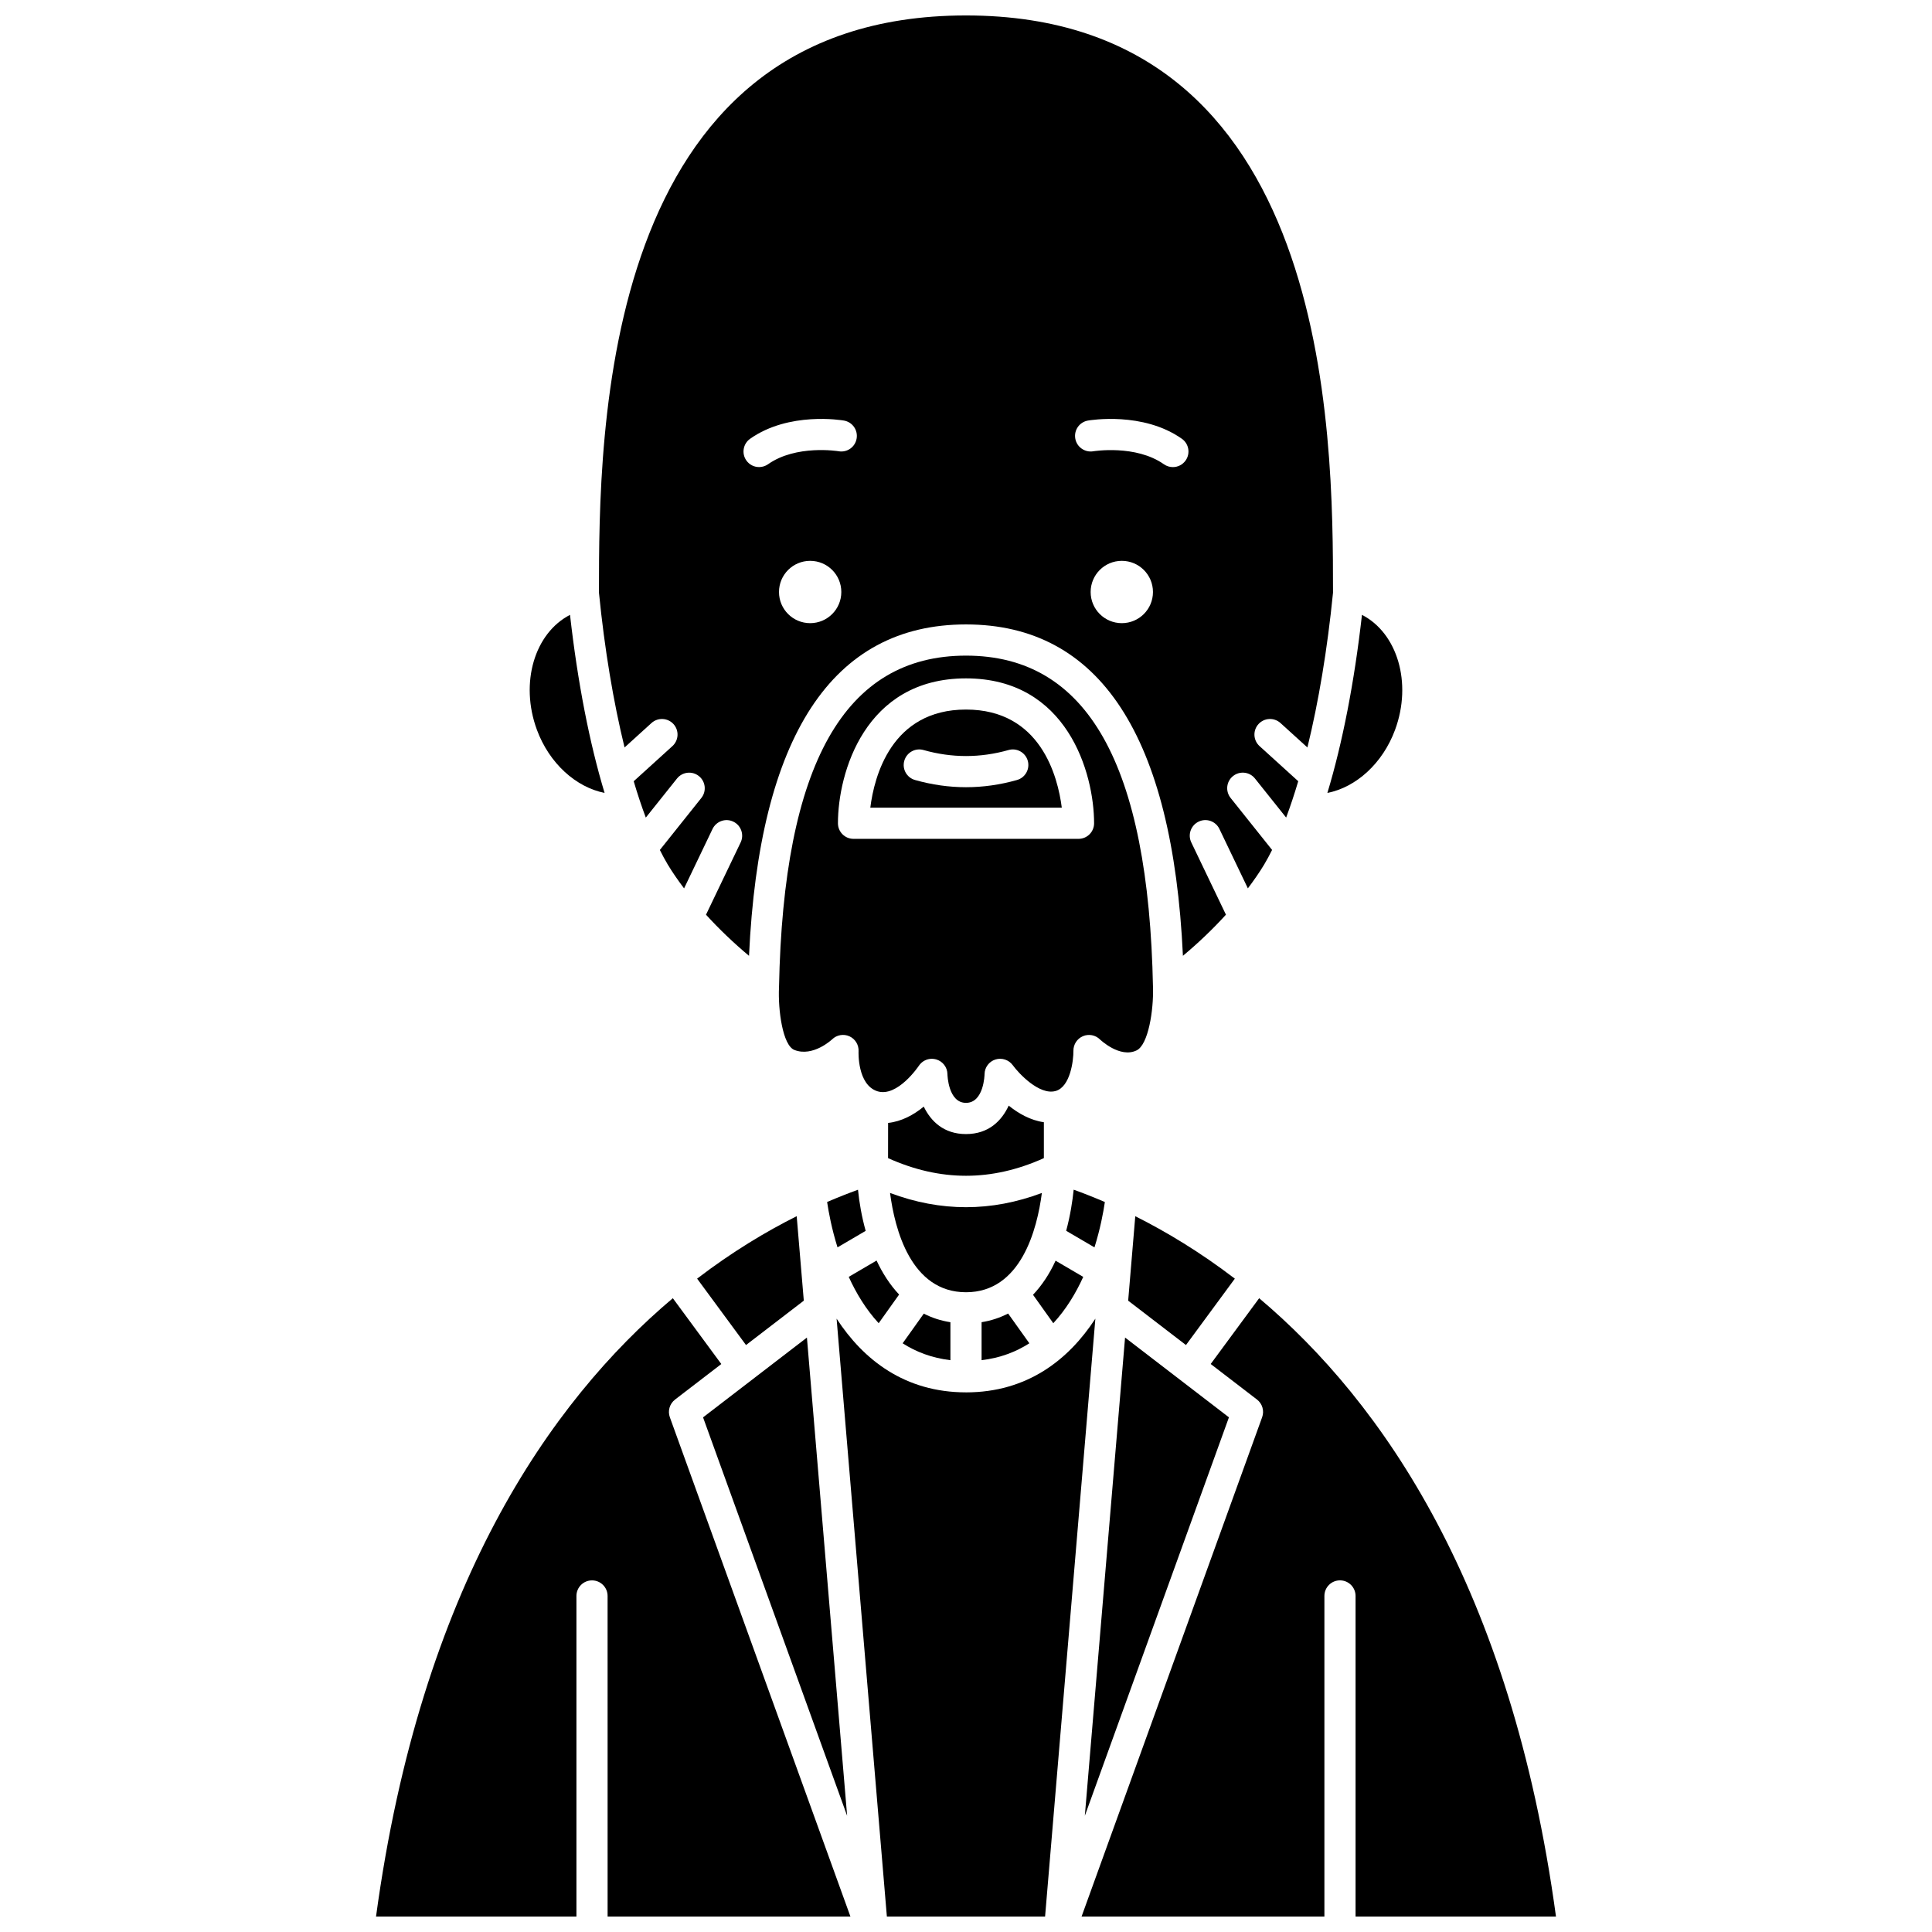 <?xml version="1.0" encoding="UTF-8"?>
<!-- Uploaded to: ICON Repo, www.iconrepo.com, Generator: ICON Repo Mixer Tools -->
<svg width="800px" height="800px" version="1.1" viewBox="144 144 512 512" xmlns="http://www.w3.org/2000/svg">
 <defs>
  <clipPath id="d">
   <path d="m302 148.09h196v249.91h-196z"/>
  </clipPath>
  <clipPath id="c">
   <path d="m243 488h127v163.9h-127z"/>
  </clipPath>
  <clipPath id="b">
   <path d="m430 488h127v163.9h-127z"/>
  </clipPath>
  <clipPath id="a">
   <path d="m365 493h70v158.9h-70z"/>
  </clipPath>
 </defs>
 <path d="m513.72 337.38c4.57-12.434 0.586-25.617-8.785-30.438-2.023 17.91-5.184 34.027-9.164 47.195 7.594-1.492 14.66-7.816 17.949-16.758z"/>
 <path d="m423.7 433.14c3.988-1.066 4.797-8.242 4.766-10.672-0.02-1.676 0.973-3.207 2.519-3.867 1.543-0.66 3.332-0.312 4.523 0.867 0.043 0.039 5.269 5.047 9.707 2.894 3.102-1.496 4.519-10.648 4.34-16.684-1.164-59.18-17.375-87.93-49.555-87.93-32.184 0-48.395 28.75-49.555 87.887-0.293 6.09 0.992 15.395 4.066 16.609 4.938 1.957 9.961-2.762 10.012-2.809 1.219-1.188 3.043-1.504 4.594-0.801 1.547 0.707 2.508 2.297 2.41 3.992-0.004 0.074-0.371 8.832 4.981 10.566 5.312 1.684 10.926-6.641 10.984-6.727 0.777-1.188 2.094-1.875 3.461-1.875 0.383 0 0.77 0.059 1.148 0.164 1.742 0.508 2.957 2.09 2.981 3.902 0.004 0.293 0.227 7.613 4.918 7.613 4.766 0 4.918-7.535 4.918-7.613 0.023-1.781 1.184-3.344 2.883-3.879 1.688-0.527 3.543 0.074 4.594 1.512 1.555 2.148 7.004 8 11.305 6.848zm-53.508-66.836c-2.281 0-4.129-1.848-4.129-4.129 0-13.281 7.09-38.398 33.93-38.398s33.945 25.113 33.953 38.395c0 1.098-0.434 2.152-1.207 2.922-0.773 0.773-1.824 1.211-2.922 1.211z"/>
 <path d="m368.5 625.21-10.656-126.74-27.527 21.145z"/>
 <path d="m341.7 500.45 15.316-11.762-1.883-22.387c-8.148 4.078-17.129 9.465-26.391 16.551z"/>
 <path d="m400 444.54c-5.867 0-9.309-3.371-11.195-7.281-2.656 2.195-5.902 3.953-9.449 4.328l-0.012 9.328c13.879 6.234 27.441 6.238 41.293 0.004v-9.52c-3.594-0.504-6.805-2.367-9.32-4.398-1.859 4.023-5.32 7.539-11.316 7.539z"/>
 <path d="m400 332.04c-19.777 0-24.32 17.719-25.359 26.008h50.746c-1.059-8.289-5.613-26.008-25.387-26.008zm13.516 18.668c-4.477 1.273-9.023 1.91-13.512 1.91-4.492 0-9.039-0.641-13.512-1.91-2.195-0.621-3.469-2.902-2.844-5.098 0.621-2.191 2.91-3.477 5.098-2.844 7.484 2.121 15.035 2.121 22.527 0 2.184-0.629 4.477 0.652 5.098 2.844 0.617 2.195-0.66 4.481-2.856 5.098z"/>
 <g clip-path="url(#d)">
  <path d="m316.65 335.61c1.688-1.527 4.301-1.402 5.836 0.281 1.531 1.688 1.402 4.301-0.285 5.832l-10.262 9.316c1.02 3.438 2.09 6.664 3.207 9.633l8.266-10.355c1.426-1.781 4.027-2.07 5.801-0.648 1.785 1.422 2.074 4.023 0.652 5.801l-10.996 13.781c0.68 1.359 1.371 2.664 2.078 3.836 1.25 2.082 2.734 4.211 4.34 6.344l7.543-15.746c0.988-2.055 3.461-2.934 5.508-1.938 2.055 0.984 2.922 3.453 1.941 5.508l-9.18 19.152c3.449 3.781 7.297 7.469 11.398 10.898 2.703-58.199 22.004-87.824 57.496-87.824 35.473 0 54.766 29.586 57.496 87.82 4.102-3.426 7.949-7.109 11.398-10.898l-9.18-19.152c-0.988-2.055-0.117-4.527 1.941-5.508 2.051-0.996 4.527-0.121 5.508 1.938l7.543 15.746c1.605-2.137 3.09-4.262 4.34-6.348 0.707-1.176 1.395-2.477 2.078-3.836l-10.996-13.781c-1.422-1.785-1.133-4.387 0.652-5.801 1.781-1.422 4.383-1.129 5.801 0.648l8.266 10.355c1.117-2.969 2.188-6.203 3.207-9.633l-10.254-9.305c-1.688-1.531-1.816-4.141-0.285-5.832 1.535-1.688 4.141-1.812 5.836-0.281l7.133 6.473c2.949-12.035 5.297-26.012 6.785-41.012-0.008-42.062-0.164-152.98-97.266-152.98-97.105 0-97.266 110.92-97.266 152.98 1.492 15.004 3.836 28.98 6.785 41.012zm124.64-26.465c-4.562 0-8.258-3.695-8.258-8.258s3.695-8.258 8.258-8.258 8.258 3.695 8.258 8.258c0.004 4.562-3.699 8.258-8.258 8.258zm-8.977-53.691c0.594-0.098 14.582-2.438 24.891 4.824 1.863 1.312 2.312 3.891 0.996 5.758-0.805 1.141-2.082 1.75-3.379 1.75-0.82 0-1.652-0.246-2.375-0.754-7.465-5.262-18.609-3.457-18.723-3.438-2.219 0.375-4.379-1.125-4.762-3.371-0.391-2.246 1.109-4.375 3.352-4.769zm-73.613 53.691c-4.562 0-8.258-3.695-8.258-8.258s3.695-8.258 8.258-8.258 8.258 3.695 8.258 8.258-3.699 8.258-8.258 8.258zm-15.91-48.867c10.305-7.262 24.281-4.922 24.867-4.824 2.246 0.391 3.75 2.531 3.356 4.777-0.391 2.246-2.508 3.75-4.769 3.356-0.227-0.043-11.273-1.797-18.699 3.438-0.723 0.508-1.551 0.754-2.375 0.754-1.297 0-2.578-0.605-3.379-1.75-1.312-1.859-0.863-4.438 1-5.75z"/>
 </g>
 <path d="m400 463.92c-6.715 0-13.434-1.262-20.129-3.773 1.25 9.574 5.512 26.312 20.129 26.312 14.609 0 18.863-16.742 20.105-26.312-6.684 2.508-13.391 3.773-20.105 3.773z"/>
 <path d="m383.21 499.99c3.566 2.285 7.754 3.887 12.66 4.473v-10.062c-2.598-0.406-4.941-1.188-7.055-2.277z"/>
 <path d="m404.13 504.46c4.906-0.582 9.094-2.184 12.66-4.473l-5.621-7.883c-2.18 1.102-4.519 1.898-7.039 2.289z"/>
 <path d="m431.07 482.39-7.332-4.297c-1.645 3.602-3.664 6.586-5.977 9.039l5.371 7.535c3.391-3.656 5.973-7.961 7.938-12.277z"/>
 <g clip-path="url(#c)">
  <path d="m322.89 514.9 12.266-9.418-12.848-17.445c-32.543 27.434-66.773 76.477-78.656 163.87h53.109v-84.961c0-2.285 1.852-4.129 4.129-4.129 2.281 0 4.129 1.848 4.129 4.129l0.004 84.961h64.352l-47.855-132.32c-0.609-1.688-0.059-3.578 1.371-4.68z"/>
 </g>
 <path d="m304.22 354.13c-3.981-13.164-7.137-29.281-9.16-47.184-9.375 4.828-13.355 18.004-8.785 30.434 3.289 8.938 10.371 15.25 17.945 16.75z"/>
 <path d="m373.41 470.19c-1.039-3.738-1.695-7.481-2.031-10.898-2.551 0.926-5.285 2-8.184 3.246 0.406 2.742 1.215 7.102 2.754 12.023z"/>
 <g clip-path="url(#b)">
  <path d="m556.35 651.9c-11.887-87.383-46.121-136.43-78.66-163.86l-12.844 17.434 12.266 9.418c1.43 1.098 1.977 2.988 1.371 4.68l-47.855 132.33h64.352v-84.961c0-2.285 1.852-4.129 4.129-4.129 2.281 0 4.129 1.848 4.129 4.129v84.961z"/>
 </g>
 <g clip-path="url(#a)">
  <path d="m400 512.99c-16.211 0-27.184-8.629-34.293-19.531l13.324 158.45h41.926l13.328-158.45c-7.106 10.91-18.074 19.535-34.285 19.535z"/>
 </g>
 <path d="m436.8 462.55c-2.93-1.262-5.691-2.344-8.266-3.273-0.305 2.973-0.883 6.809-1.988 10.898l7.5 4.394c1.539-4.922 2.352-9.277 2.754-12.02z"/>
 <path d="m382.27 487.07c-2.445-2.606-4.414-5.688-5.969-9.012l-7.379 4.324c1.969 4.316 4.547 8.617 7.938 12.281z"/>
 <path d="m469.68 519.61-27.527-21.145-10.66 126.74z"/>
 <path d="m444.86 466.31-1.883 22.379 15.316 11.762 12.953-17.594c-9.262-7.082-18.238-12.465-26.387-16.547z"/>
</svg>